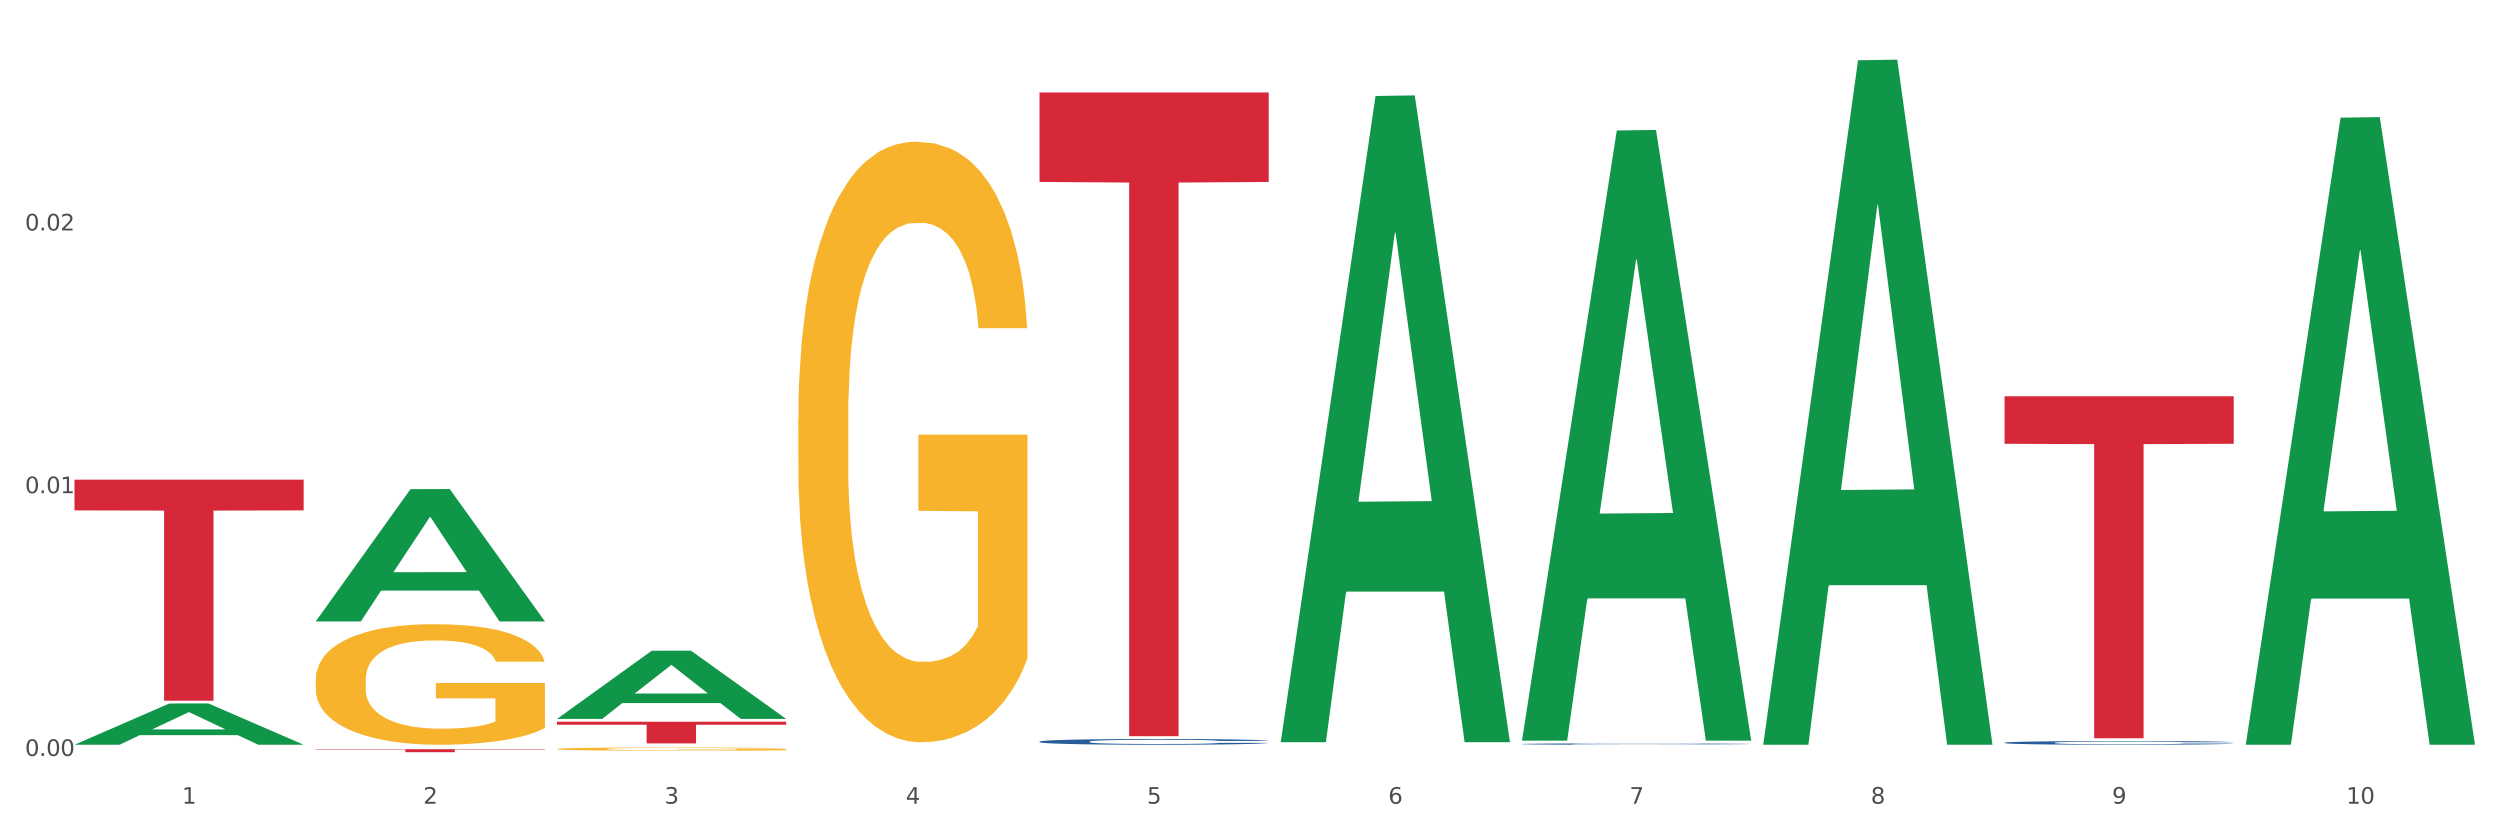 <?xml version="1.0" encoding="utf-8" standalone="no"?>
<!DOCTYPE svg PUBLIC "-//W3C//DTD SVG 1.1//EN"
  "http://www.w3.org/Graphics/SVG/1.1/DTD/svg11.dtd">
<svg xmlns:xlink="http://www.w3.org/1999/xlink" width="1080pt" height="360pt" viewBox="0 0 1080 360" xmlns="http://www.w3.org/2000/svg" version="1.1">
 <rect x="0" y="0" width="1080" height="360" fill="#333333" stroke="none"/>
 <defs>
  <style type="text/css">*{stroke-linejoin: round; stroke-linecap: butt}</style>
 </defs>
 <g id="figure_1">
  <g id="patch_1">
   <path d="M 0 360 
L 1080 360 
L 1080 0 
L 0 0 
z
" style="fill: #ffffff; stroke: #ffffff; stroke-linejoin: miter"/>
  </g>
  <g id="axes_1">
   <g id="matplotlib.axis_1">
    <g id="xtick_1">
     <g id="text_1">
      <!-- 1 -->
      <g style="fill: #4d4d4d" transform="translate(78.627 347.204) scale(0.096 -0.096)">
       <defs>
        <path id="DejaVuSans-31" d="M 794 531 
L 1825 531 
L 1825 4091 
L 703 3866 
L 703 4441 
L 1819 4666 
L 2450 4666 
L 2450 531 
L 3481 531 
L 3481 0 
L 794 0 
L 794 531 
z
" transform="scale(0.016)"/>
       </defs>
       <use xlink:href="#DejaVuSans-31"/>
      </g>
     </g>
    </g>
    <g id="xtick_2">
     <g id="text_2">
      <!-- 2 -->
      <g style="fill: #4d4d4d" transform="translate(182.851 347.204) scale(0.096 -0.096)">
       <defs>
        <path id="DejaVuSans-32" d="M 1228 531 
L 3431 531 
L 3431 0 
L 469 0 
L 469 531 
Q 828 903 1448 1529 
Q 2069 2156 2228 2338 
Q 2531 2678 2651 2914 
Q 2772 3150 2772 3378 
Q 2772 3750 2511 3984 
Q 2250 4219 1831 4219 
Q 1534 4219 1204 4116 
Q 875 4013 500 3803 
L 500 4441 
Q 881 4594 1212 4672 
Q 1544 4750 1819 4750 
Q 2544 4750 2975 4387 
Q 3406 4025 3406 3419 
Q 3406 3131 3298 2873 
Q 3191 2616 2906 2266 
Q 2828 2175 2409 1742 
Q 1991 1309 1228 531 
z
" transform="scale(0.016)"/>
       </defs>
       <use xlink:href="#DejaVuSans-32"/>
      </g>
     </g>
    </g>
    <g id="xtick_3">
     <g id="text_3">
      <!-- 3 -->
      <g style="fill: #4d4d4d" transform="translate(287.074 347.204) scale(0.096 -0.096)">
       <defs>
        <path id="DejaVuSans-33" d="M 2597 2516 
Q 3050 2419 3304 2112 
Q 3559 1806 3559 1356 
Q 3559 666 3084 287 
Q 2609 -91 1734 -91 
Q 1441 -91 1130 -33 
Q 819 25 488 141 
L 488 750 
Q 750 597 1062 519 
Q 1375 441 1716 441 
Q 2309 441 2620 675 
Q 2931 909 2931 1356 
Q 2931 1769 2642 2001 
Q 2353 2234 1838 2234 
L 1294 2234 
L 1294 2753 
L 1863 2753 
Q 2328 2753 2575 2939 
Q 2822 3125 2822 3475 
Q 2822 3834 2567 4026 
Q 2313 4219 1838 4219 
Q 1578 4219 1281 4162 
Q 984 4106 628 3988 
L 628 4550 
Q 988 4650 1302 4700 
Q 1616 4750 1894 4750 
Q 2613 4750 3031 4423 
Q 3450 4097 3450 3541 
Q 3450 3153 3228 2886 
Q 3006 2619 2597 2516 
z
" transform="scale(0.016)"/>
       </defs>
       <use xlink:href="#DejaVuSans-33"/>
      </g>
     </g>
    </g>
    <g id="xtick_4">
     <g id="text_4">
      <!-- 4 -->
      <g style="fill: #4d4d4d" transform="translate(391.298 347.204) scale(0.096 -0.096)">
       <defs>
        <path id="DejaVuSans-34" d="M 2419 4116 
L 825 1625 
L 2419 1625 
L 2419 4116 
z
M 2253 4666 
L 3047 4666 
L 3047 1625 
L 3713 1625 
L 3713 1100 
L 3047 1100 
L 3047 0 
L 2419 0 
L 2419 1100 
L 313 1100 
L 313 1709 
L 2253 4666 
z
" transform="scale(0.016)"/>
       </defs>
       <use xlink:href="#DejaVuSans-34"/>
      </g>
     </g>
    </g>
    <g id="xtick_5">
     <g id="text_5">
      <!-- 5 -->
      <g style="fill: #4d4d4d" transform="translate(495.522 347.204) scale(0.096 -0.096)">
       <defs>
        <path id="DejaVuSans-35" d="M 691 4666 
L 3169 4666 
L 3169 4134 
L 1269 4134 
L 1269 2991 
Q 1406 3038 1543 3061 
Q 1681 3084 1819 3084 
Q 2600 3084 3056 2656 
Q 3513 2228 3513 1497 
Q 3513 744 3044 326 
Q 2575 -91 1722 -91 
Q 1428 -91 1123 -41 
Q 819 9 494 109 
L 494 744 
Q 775 591 1075 516 
Q 1375 441 1709 441 
Q 2250 441 2565 725 
Q 2881 1009 2881 1497 
Q 2881 1984 2565 2268 
Q 2250 2553 1709 2553 
Q 1456 2553 1204 2497 
Q 953 2441 691 2322 
L 691 4666 
z
" transform="scale(0.016)"/>
       </defs>
       <use xlink:href="#DejaVuSans-35"/>
      </g>
     </g>
    </g>
    <g id="xtick_6">
     <g id="text_6">
      <!-- 6 -->
      <g style="fill: #4d4d4d" transform="translate(599.745 347.204) scale(0.096 -0.096)">
       <defs>
        <path id="DejaVuSans-36" d="M 2113 2584 
Q 1688 2584 1439 2293 
Q 1191 2003 1191 1497 
Q 1191 994 1439 701 
Q 1688 409 2113 409 
Q 2538 409 2786 701 
Q 3034 994 3034 1497 
Q 3034 2003 2786 2293 
Q 2538 2584 2113 2584 
z
M 3366 4563 
L 3366 3988 
Q 3128 4100 2886 4159 
Q 2644 4219 2406 4219 
Q 1781 4219 1451 3797 
Q 1122 3375 1075 2522 
Q 1259 2794 1537 2939 
Q 1816 3084 2150 3084 
Q 2853 3084 3261 2657 
Q 3669 2231 3669 1497 
Q 3669 778 3244 343 
Q 2819 -91 2113 -91 
Q 1303 -91 875 529 
Q 447 1150 447 2328 
Q 447 3434 972 4092 
Q 1497 4750 2381 4750 
Q 2619 4750 2861 4703 
Q 3103 4656 3366 4563 
z
" transform="scale(0.016)"/>
       </defs>
       <use xlink:href="#DejaVuSans-36"/>
      </g>
     </g>
    </g>
    <g id="xtick_7">
     <g id="text_7">
      <!-- 7 -->
      <g style="fill: #4d4d4d" transform="translate(703.969 347.204) scale(0.096 -0.096)">
       <defs>
        <path id="DejaVuSans-37" d="M 525 4666 
L 3525 4666 
L 3525 4397 
L 1831 0 
L 1172 0 
L 2766 4134 
L 525 4134 
L 525 4666 
z
" transform="scale(0.016)"/>
       </defs>
       <use xlink:href="#DejaVuSans-37"/>
      </g>
     </g>
    </g>
    <g id="xtick_8">
     <g id="text_8">
      <!-- 8 -->
      <g style="fill: #4d4d4d" transform="translate(808.193 347.204) scale(0.096 -0.096)">
       <defs>
        <path id="DejaVuSans-38" d="M 2034 2216 
Q 1584 2216 1326 1975 
Q 1069 1734 1069 1313 
Q 1069 891 1326 650 
Q 1584 409 2034 409 
Q 2484 409 2743 651 
Q 3003 894 3003 1313 
Q 3003 1734 2745 1975 
Q 2488 2216 2034 2216 
z
M 1403 2484 
Q 997 2584 770 2862 
Q 544 3141 544 3541 
Q 544 4100 942 4425 
Q 1341 4750 2034 4750 
Q 2731 4750 3128 4425 
Q 3525 4100 3525 3541 
Q 3525 3141 3298 2862 
Q 3072 2584 2669 2484 
Q 3125 2378 3379 2068 
Q 3634 1759 3634 1313 
Q 3634 634 3220 271 
Q 2806 -91 2034 -91 
Q 1263 -91 848 271 
Q 434 634 434 1313 
Q 434 1759 690 2068 
Q 947 2378 1403 2484 
z
M 1172 3481 
Q 1172 3119 1398 2916 
Q 1625 2713 2034 2713 
Q 2441 2713 2670 2916 
Q 2900 3119 2900 3481 
Q 2900 3844 2670 4047 
Q 2441 4250 2034 4250 
Q 1625 4250 1398 4047 
Q 1172 3844 1172 3481 
z
" transform="scale(0.016)"/>
       </defs>
       <use xlink:href="#DejaVuSans-38"/>
      </g>
     </g>
    </g>
    <g id="xtick_9">
     <g id="text_9">
      <!-- 9 -->
      <g style="fill: #4d4d4d" transform="translate(912.416 347.204) scale(0.096 -0.096)">
       <defs>
        <path id="DejaVuSans-39" d="M 703 97 
L 703 672 
Q 941 559 1184 500 
Q 1428 441 1663 441 
Q 2288 441 2617 861 
Q 2947 1281 2994 2138 
Q 2813 1869 2534 1725 
Q 2256 1581 1919 1581 
Q 1219 1581 811 2004 
Q 403 2428 403 3163 
Q 403 3881 828 4315 
Q 1253 4750 1959 4750 
Q 2769 4750 3195 4129 
Q 3622 3509 3622 2328 
Q 3622 1225 3098 567 
Q 2575 -91 1691 -91 
Q 1453 -91 1209 -44 
Q 966 3 703 97 
z
M 1959 2075 
Q 2384 2075 2632 2365 
Q 2881 2656 2881 3163 
Q 2881 3666 2632 3958 
Q 2384 4250 1959 4250 
Q 1534 4250 1286 3958 
Q 1038 3666 1038 3163 
Q 1038 2656 1286 2365 
Q 1534 2075 1959 2075 
z
" transform="scale(0.016)"/>
       </defs>
       <use xlink:href="#DejaVuSans-39"/>
      </g>
     </g>
    </g>
    <g id="xtick_10">
     <g id="text_10">
      <!-- 10 -->
      <g style="fill: #4d4d4d" transform="translate(1013.586 347.204) scale(0.096 -0.096)">
       <defs>
        <path id="DejaVuSans-30" d="M 2034 4250 
Q 1547 4250 1301 3770 
Q 1056 3291 1056 2328 
Q 1056 1369 1301 889 
Q 1547 409 2034 409 
Q 2525 409 2770 889 
Q 3016 1369 3016 2328 
Q 3016 3291 2770 3770 
Q 2525 4250 2034 4250 
z
M 2034 4750 
Q 2819 4750 3233 4129 
Q 3647 3509 3647 2328 
Q 3647 1150 3233 529 
Q 2819 -91 2034 -91 
Q 1250 -91 836 529 
Q 422 1150 422 2328 
Q 422 3509 836 4129 
Q 1250 4750 2034 4750 
z
" transform="scale(0.016)"/>
       </defs>
       <use xlink:href="#DejaVuSans-31"/>
       <use xlink:href="#DejaVuSans-30" transform="translate(63.623 0)"/>
      </g>
     </g>
    </g>
    <g id="xtick_11"/>
    <g id="xtick_12"/>
    <g id="xtick_13"/>
    <g id="xtick_14"/>
    <g id="xtick_15"/>
    <g id="xtick_16"/>
    <g id="xtick_17"/>
    <g id="xtick_18"/>
    <g id="xtick_19"/>
   </g>
   <g id="matplotlib.axis_2">
    <g id="ytick_1">
     <g id="text_11">
      <!-- 0.00 -->
      <g style="fill: #4d4d4d" transform="translate(10.8 326.572) scale(0.096 -0.096)">
       <defs>
        <path id="DejaVuSans-2e" d="M 684 794 
L 1344 794 
L 1344 0 
L 684 0 
L 684 794 
z
" transform="scale(0.016)"/>
       </defs>
       <use xlink:href="#DejaVuSans-30"/>
       <use xlink:href="#DejaVuSans-2e" transform="translate(63.623 0)"/>
       <use xlink:href="#DejaVuSans-30" transform="translate(95.41 0)"/>
       <use xlink:href="#DejaVuSans-30" transform="translate(159.033 0)"/>
      </g>
     </g>
    </g>
    <g id="ytick_2">
     <g id="text_12">
      <!-- 0.01 -->
      <g style="fill: #4d4d4d" transform="translate(10.8 213.068) scale(0.096 -0.096)">
       <use xlink:href="#DejaVuSans-30"/>
       <use xlink:href="#DejaVuSans-2e" transform="translate(63.623 0)"/>
       <use xlink:href="#DejaVuSans-30" transform="translate(95.41 0)"/>
       <use xlink:href="#DejaVuSans-31" transform="translate(159.033 0)"/>
      </g>
     </g>
    </g>
    <g id="ytick_3">
     <g id="text_13">
      <!-- 0.02 -->
      <g style="fill: #4d4d4d" transform="translate(10.8 99.564) scale(0.096 -0.096)">
       <use xlink:href="#DejaVuSans-30"/>
       <use xlink:href="#DejaVuSans-2e" transform="translate(63.623 0)"/>
       <use xlink:href="#DejaVuSans-30" transform="translate(95.41 0)"/>
       <use xlink:href="#DejaVuSans-32" transform="translate(159.033 0)"/>
      </g>
     </g>
    </g>
    <g id="ytick_4"/>
    <g id="ytick_5"/>
    <g id="ytick_6"/>
   </g>
   <g id="PolyCollection_1">
    <path d="M 32.175 321.703 
L 32.277 321.686 
L 73.107 303.914 
L 90.051 303.898 
L 131.187 321.736 
L 111.589 321.736 
L 102.709 317.582 
L 60.552 317.582 
L 60.246 317.649 
L 51.671 321.736 
L 32.175 321.736 
L 32.175 321.703 
L 65.86 315.103 
L 97.401 315.087 
L 81.783 307.7 
L 81.579 307.666 
L 81.375 307.717 
L 65.758 315.087 
L 65.86 315.103 
L 32.175 321.703 
z
" clip-path="url(#p88cc7e10a8)" style="fill: #109648"/>
    <path d="M 865.964 320.849 
L 866.081 320.847 
L 866.081 320.806 
L 866.432 320.75 
L 867.719 320.647 
L 869.358 320.569 
L 872.167 320.478 
L 873.688 320.44 
L 875.678 320.397 
L 879.774 320.328 
L 884.456 320.269 
L 887.733 320.237 
L 890.19 320.216 
L 895.691 320.179 
L 898.851 320.163 
L 902.128 320.15 
L 904.937 320.141 
L 909.618 320.131 
L 913.364 320.126 
L 917.694 320.125 
L 921.322 320.126 
L 926.12 320.132 
L 933.143 320.15 
L 935.834 320.16 
L 939.463 320.178 
L 943.208 320.202 
L 946.251 320.225 
L 949.762 320.259 
L 953.39 320.303 
L 956.901 320.359 
L 959.359 320.41 
L 961.348 320.465 
L 963.104 320.531 
L 964.391 320.603 
L 964.976 320.664 
L 943.559 320.664 
L 942.974 320.609 
L 941.803 320.55 
L 940.633 320.511 
L 939.346 320.478 
L 937.356 320.441 
L 935.6 320.418 
L 932.674 320.39 
L 929.983 320.372 
L 927.759 320.362 
L 925.067 320.353 
L 919.332 320.344 
L 915.236 320.344 
L 912.661 320.347 
L 909.501 320.355 
L 906.81 320.365 
L 903.65 320.383 
L 901.192 320.402 
L 898.734 320.427 
L 897.33 320.444 
L 895.223 320.477 
L 893.819 320.503 
L 891.946 320.549 
L 890.893 320.581 
L 889.02 320.665 
L 888.201 320.727 
L 887.85 320.77 
L 887.616 320.817 
L 887.616 321.046 
L 888.318 321.149 
L 888.903 321.193 
L 889.839 321.243 
L 891.595 321.308 
L 894.17 321.371 
L 896.861 321.417 
L 899.085 321.445 
L 901.192 321.466 
L 903.298 321.482 
L 905.873 321.496 
L 907.98 321.505 
L 911.14 321.514 
L 914.885 321.519 
L 917.811 321.519 
L 923.78 321.511 
L 926.472 321.504 
L 929.046 321.493 
L 931.855 321.477 
L 934.079 321.46 
L 935.366 321.446 
L 937.473 321.418 
L 939.111 321.389 
L 940.516 321.355 
L 941.452 321.326 
L 942.505 321.282 
L 943.325 321.232 
L 943.559 321.205 
L 964.976 321.205 
L 964.508 321.258 
L 963.689 321.31 
L 962.05 321.379 
L 960.763 321.418 
L 958.773 321.467 
L 956.667 321.508 
L 953.741 321.554 
L 951.049 321.588 
L 948.24 321.617 
L 945.197 321.644 
L 939.697 321.68 
L 937.707 321.691 
L 933.494 321.708 
L 930.217 321.719 
L 925.418 321.729 
L 920.503 321.735 
L 915.353 321.736 
L 910.789 321.733 
L 905.756 321.725 
L 902.596 321.716 
L 899.085 321.702 
L 894.989 321.682 
L 891.127 321.657 
L 887.499 321.627 
L 884.105 321.594 
L 880.945 321.555 
L 876.848 321.492 
L 873.805 321.43 
L 871.582 321.373 
L 870.06 321.324 
L 868.539 321.262 
L 867.719 321.22 
L 866.432 321.117 
L 865.964 321.021 
L 865.964 320.849 
z
" clip-path="url(#p88cc7e10a8)" style="fill: #255c99"/>
    <path d="M 657.517 321.412 
L 657.634 321.411 
L 657.634 321.396 
L 657.985 321.376 
L 659.272 321.338 
L 660.911 321.31 
L 663.72 321.276 
L 665.241 321.262 
L 667.231 321.247 
L 671.327 321.222 
L 676.008 321.2 
L 679.285 321.188 
L 681.743 321.181 
L 687.244 321.167 
L 690.404 321.161 
L 693.681 321.156 
L 696.49 321.153 
L 701.171 321.149 
L 704.916 321.148 
L 709.247 321.147 
L 712.875 321.148 
L 717.673 321.15 
L 724.695 321.156 
L 727.387 321.16 
L 731.015 321.167 
L 734.76 321.175 
L 737.803 321.184 
L 741.314 321.196 
L 744.943 321.212 
L 748.454 321.233 
L 750.911 321.252 
L 752.901 321.272 
L 754.657 321.296 
L 755.944 321.322 
L 756.529 321.344 
L 735.112 321.344 
L 734.526 321.324 
L 733.356 321.303 
L 732.186 321.288 
L 730.898 321.276 
L 728.909 321.263 
L 727.153 321.254 
L 724.227 321.244 
L 721.535 321.238 
L 719.312 321.234 
L 716.62 321.231 
L 710.885 321.227 
L 706.789 321.227 
L 704.214 321.229 
L 701.054 321.231 
L 698.362 321.235 
L 695.202 321.241 
L 692.745 321.248 
L 690.287 321.258 
L 688.882 321.264 
L 686.776 321.276 
L 685.371 321.286 
L 683.499 321.302 
L 682.445 321.314 
L 680.573 321.345 
L 679.754 321.367 
L 679.402 321.383 
L 679.168 321.4 
L 679.168 321.484 
L 679.871 321.522 
L 680.456 321.538 
L 681.392 321.556 
L 683.148 321.58 
L 685.722 321.603 
L 688.414 321.62 
L 690.638 321.63 
L 692.745 321.637 
L 694.851 321.643 
L 697.426 321.649 
L 699.533 321.652 
L 702.693 321.655 
L 706.438 321.657 
L 709.364 321.657 
L 715.332 321.654 
L 718.024 321.651 
L 720.599 321.648 
L 723.408 321.642 
L 725.632 321.635 
L 726.919 321.63 
L 729.026 321.62 
L 730.664 321.609 
L 732.069 321.597 
L 733.005 321.586 
L 734.058 321.57 
L 734.877 321.552 
L 735.112 321.542 
L 756.529 321.542 
L 756.061 321.561 
L 755.242 321.58 
L 753.603 321.606 
L 752.316 321.62 
L 750.326 321.638 
L 748.22 321.653 
L 745.294 321.67 
L 742.602 321.682 
L 739.793 321.693 
L 736.75 321.702 
L 731.249 321.716 
L 729.26 321.72 
L 725.046 321.726 
L 721.769 321.73 
L 716.971 321.734 
L 712.055 321.736 
L 706.906 321.736 
L 702.341 321.735 
L 697.309 321.732 
L 694.149 321.729 
L 690.638 321.724 
L 686.542 321.716 
L 682.679 321.707 
L 679.051 321.696 
L 675.657 321.684 
L 672.497 321.67 
L 668.401 321.647 
L 665.358 321.624 
L 663.134 321.603 
L 661.613 321.586 
L 660.091 321.563 
L 659.272 321.547 
L 657.985 321.51 
L 657.517 321.475 
L 657.517 321.412 
z
" clip-path="url(#p88cc7e10a8)" style="fill: #255c99"/>
    <path d="M 449.069 320.36 
L 449.187 320.357 
L 449.187 320.293 
L 449.538 320.207 
L 450.825 320.047 
L 452.464 319.926 
L 455.272 319.784 
L 456.794 319.725 
L 458.783 319.659 
L 462.88 319.552 
L 467.561 319.46 
L 470.838 319.41 
L 473.296 319.378 
L 478.797 319.321 
L 481.957 319.296 
L 485.234 319.275 
L 488.042 319.262 
L 492.724 319.246 
L 496.469 319.239 
L 500.799 319.236 
L 504.427 319.239 
L 509.226 319.248 
L 516.248 319.275 
L 518.94 319.291 
L 522.568 319.319 
L 526.313 319.355 
L 529.356 319.392 
L 532.867 319.444 
L 536.495 319.513 
L 540.006 319.599 
L 542.464 319.679 
L 544.454 319.764 
L 546.209 319.867 
L 547.497 319.978 
L 548.082 320.072 
L 526.664 320.072 
L 526.079 319.988 
L 524.909 319.896 
L 523.738 319.835 
L 522.451 319.784 
L 520.461 319.727 
L 518.706 319.691 
L 515.78 319.647 
L 513.088 319.62 
L 510.864 319.604 
L 508.173 319.59 
L 502.438 319.577 
L 498.342 319.577 
L 495.767 319.581 
L 492.607 319.593 
L 489.915 319.609 
L 486.755 319.636 
L 484.297 319.666 
L 481.84 319.704 
L 480.435 319.732 
L 478.328 319.782 
L 476.924 319.823 
L 475.051 319.894 
L 473.998 319.944 
L 472.126 320.074 
L 471.306 320.17 
L 470.955 320.236 
L 470.721 320.309 
L 470.721 320.666 
L 471.423 320.825 
L 472.009 320.894 
L 472.945 320.972 
L 474.7 321.072 
L 477.275 321.17 
L 479.967 321.241 
L 482.191 321.284 
L 484.297 321.316 
L 486.404 321.341 
L 488.979 321.364 
L 491.085 321.378 
L 494.245 321.392 
L 497.991 321.398 
L 500.916 321.398 
L 506.885 321.387 
L 509.577 321.376 
L 512.152 321.36 
L 514.961 321.334 
L 517.184 321.307 
L 518.472 321.287 
L 520.578 321.243 
L 522.217 321.198 
L 523.621 321.145 
L 524.558 321.099 
L 525.611 321.031 
L 526.43 320.953 
L 526.664 320.912 
L 548.082 320.912 
L 547.614 320.994 
L 546.795 321.074 
L 545.156 321.182 
L 543.869 321.243 
L 541.879 321.319 
L 539.772 321.382 
L 536.846 321.453 
L 534.155 321.506 
L 531.346 321.551 
L 528.303 321.592 
L 522.802 321.65 
L 520.813 321.666 
L 516.599 321.693 
L 513.322 321.709 
L 508.524 321.725 
L 503.608 321.734 
L 498.459 321.736 
L 493.894 321.732 
L 488.862 321.718 
L 485.702 321.704 
L 482.191 321.684 
L 478.094 321.652 
L 474.232 321.613 
L 470.604 321.567 
L 467.21 321.515 
L 464.05 321.455 
L 459.954 321.357 
L 456.911 321.261 
L 454.687 321.172 
L 453.166 321.097 
L 451.644 321.001 
L 450.825 320.935 
L 449.538 320.775 
L 449.069 320.627 
L 449.069 320.36 
z
" clip-path="url(#p88cc7e10a8)" style="fill: #255c99"/>
    <path d="M 240.622 323.569 
L 240.739 323.567 
L 240.739 323.522 
L 240.973 323.482 
L 242.142 323.387 
L 243.895 323.308 
L 245.181 323.266 
L 246.467 323.232 
L 247.987 323.197 
L 249.857 323.162 
L 253.247 323.109 
L 255.351 323.083 
L 257.923 323.055 
L 262.599 323.014 
L 265.989 322.991 
L 269.496 322.972 
L 275.224 322.949 
L 278.965 322.939 
L 282.939 322.931 
L 287.732 322.926 
L 291.356 322.925 
L 299.305 322.929 
L 306.085 322.94 
L 309.358 322.949 
L 313.566 322.964 
L 315.788 322.975 
L 319.411 322.995 
L 323.152 323.022 
L 325.724 323.045 
L 329.581 323.088 
L 332.504 323.131 
L 335.193 323.184 
L 336.595 323.221 
L 337.647 323.256 
L 338.583 323.295 
L 339.518 323.357 
L 318.476 323.357 
L 317.658 323.313 
L 316.372 323.271 
L 314.502 323.23 
L 312.865 323.205 
L 310.06 323.173 
L 307.488 323.153 
L 304.799 323.137 
L 301.526 323.125 
L 298.954 323.118 
L 295.33 323.113 
L 288.2 323.115 
L 283.407 323.125 
L 280.134 323.137 
L 278.03 323.149 
L 276.159 323.162 
L 274.055 323.179 
L 271.6 323.206 
L 269.847 323.23 
L 268.093 323.261 
L 266.69 323.291 
L 265.405 323.327 
L 264.352 323.365 
L 263.534 323.405 
L 262.833 323.453 
L 262.248 323.533 
L 262.248 323.707 
L 262.482 323.747 
L 263.067 323.799 
L 263.768 323.838 
L 264.937 323.885 
L 265.989 323.917 
L 267.976 323.963 
L 270.197 324.001 
L 271.951 324.025 
L 273.704 324.046 
L 276.744 324.074 
L 280.134 324.097 
L 283.056 324.111 
L 287.031 324.123 
L 289.719 324.128 
L 292.057 324.131 
L 297.785 324.131 
L 301.877 324.127 
L 306.436 324.118 
L 309.943 324.107 
L 312.865 324.093 
L 316.138 324.07 
L 318.242 324.048 
L 318.242 323.782 
L 292.525 323.781 
L 292.525 323.604 
L 339.635 323.604 
L 339.635 324.123 
L 337.647 324.15 
L 335.426 324.174 
L 333.088 324.196 
L 329.581 324.223 
L 325.373 324.248 
L 321.632 324.266 
L 317.658 324.281 
L 312.982 324.295 
L 306.903 324.308 
L 303.163 324.313 
L 298.487 324.317 
L 292.992 324.318 
L 288.2 324.315 
L 283.524 324.309 
L 278.614 324.298 
L 273.821 324.281 
L 270.197 324.265 
L 266.574 324.244 
L 262.716 324.217 
L 259.677 324.192 
L 257.339 324.169 
L 254.767 324.14 
L 251.961 324.102 
L 249.857 324.067 
L 247.987 324.032 
L 246 323.986 
L 244.597 323.946 
L 243.194 323.897 
L 242.376 323.86 
L 241.441 323.803 
L 240.739 323.723 
L 240.622 323.569 
z
" clip-path="url(#p88cc7e10a8)" style="fill: #f7b32b"/>
    <path d="M 344.846 181.102 
L 344.963 180.865 
L 344.963 172.334 
L 345.197 164.989 
L 346.366 147.218 
L 348.119 132.527 
L 349.405 124.708 
L 350.691 118.31 
L 352.21 111.912 
L 354.081 105.278 
L 357.471 95.563 
L 359.575 90.587 
L 362.147 85.374 
L 366.823 77.792 
L 370.213 73.527 
L 373.72 69.973 
L 379.448 65.707 
L 383.188 63.812 
L 387.163 62.39 
L 391.956 61.442 
L 395.579 61.205 
L 403.529 61.916 
L 410.309 64.049 
L 413.582 65.707 
L 417.79 68.551 
L 420.011 70.446 
L 423.635 74.238 
L 427.376 79.214 
L 429.947 83.479 
L 433.805 91.535 
L 436.728 99.591 
L 439.416 109.543 
L 440.819 116.415 
L 441.871 122.812 
L 442.806 130.158 
L 443.741 141.768 
L 422.7 141.768 
L 421.882 133.475 
L 420.596 125.656 
L 418.725 118.073 
L 417.089 113.334 
L 414.283 107.41 
L 411.711 103.619 
L 409.023 100.776 
L 405.75 98.406 
L 403.178 97.222 
L 399.554 96.274 
L 392.423 96.511 
L 387.63 98.406 
L 384.357 100.776 
L 382.253 102.908 
L 380.383 105.278 
L 378.279 108.595 
L 375.824 113.571 
L 374.07 118.073 
L 372.317 123.76 
L 370.914 129.447 
L 369.628 136.081 
L 368.576 143.19 
L 367.758 150.535 
L 367.056 159.539 
L 366.472 174.467 
L 366.472 206.929 
L 366.706 214.274 
L 367.29 223.989 
L 367.992 231.335 
L 369.161 240.102 
L 370.213 246.025 
L 372.2 254.556 
L 374.421 261.664 
L 376.174 266.166 
L 377.928 269.957 
L 380.967 275.17 
L 384.357 279.435 
L 387.28 282.042 
L 391.254 284.411 
L 393.943 285.359 
L 396.281 285.833 
L 402.009 285.833 
L 406.1 285.122 
L 410.659 283.463 
L 414.166 281.331 
L 417.089 278.724 
L 420.362 274.459 
L 422.466 270.431 
L 422.466 220.909 
L 396.748 220.672 
L 396.748 187.736 
L 443.858 187.736 
L 443.858 284.411 
L 441.871 289.387 
L 439.65 293.889 
L 437.312 297.917 
L 433.805 302.893 
L 429.597 307.632 
L 425.856 310.949 
L 421.882 313.793 
L 417.206 316.399 
L 411.127 318.769 
L 407.386 319.717 
L 402.71 320.427 
L 397.216 320.664 
L 392.423 320.19 
L 387.747 319.006 
L 382.838 316.873 
L 378.045 313.793 
L 374.421 310.712 
L 370.797 306.921 
L 366.94 301.945 
L 363.9 297.206 
L 361.562 292.941 
L 358.99 287.491 
L 356.185 280.383 
L 354.081 273.985 
L 352.21 267.351 
L 350.223 258.821 
L 348.82 251.475 
L 347.418 242.234 
L 346.599 235.363 
L 345.664 224.7 
L 344.963 209.772 
L 344.846 181.102 
z
" clip-path="url(#p88cc7e10a8)" style="fill: #f7b32b"/>
    <path d="M 32.175 207.22 
L 131.187 207.22 
L 131.187 220.489 
L 92.239 220.579 
L 92.239 302.709 
L 70.888 302.709 
L 70.888 220.579 
L 32.175 220.489 
L 32.175 207.309 
L 32.175 207.22 
z
" clip-path="url(#p88cc7e10a8)" style="fill: #d62839"/>
    <path d="M 136.399 323.654 
L 235.411 323.654 
L 235.411 323.834 
L 196.463 323.835 
L 196.463 324.95 
L 175.112 324.95 
L 175.112 323.835 
L 136.399 323.834 
L 136.399 323.655 
L 136.399 323.654 
z
" clip-path="url(#p88cc7e10a8)" style="fill: #d62839"/>
    <path d="M 240.622 311.778 
L 339.635 311.778 
L 339.635 313.079 
L 300.687 313.088 
L 300.687 321.142 
L 279.336 321.142 
L 279.336 313.088 
L 240.622 313.079 
L 240.622 311.787 
L 240.622 311.778 
z
" clip-path="url(#p88cc7e10a8)" style="fill: #d62839"/>
    <path d="M 449.069 39.957 
L 548.082 39.957 
L 548.082 78.602 
L 509.134 78.863 
L 509.134 318.048 
L 487.783 318.048 
L 487.783 78.863 
L 449.069 78.602 
L 449.069 40.218 
L 449.069 39.957 
z
" clip-path="url(#p88cc7e10a8)" style="fill: #d62839"/>
    <path d="M 865.964 171.191 
L 964.976 171.191 
L 964.976 191.723 
L 926.028 191.861 
L 926.028 318.936 
L 904.677 318.936 
L 904.677 191.861 
L 865.964 191.723 
L 865.964 171.33 
L 865.964 171.191 
z
" clip-path="url(#p88cc7e10a8)" style="fill: #d62839"/>
    <path d="M 136.399 268.363 
L 136.501 268.309 
L 177.331 211.31 
L 194.275 211.256 
L 235.411 268.47 
L 215.813 268.47 
L 206.932 255.147 
L 164.775 255.147 
L 164.469 255.362 
L 155.895 268.47 
L 136.399 268.47 
L 136.399 268.363 
L 170.083 247.196 
L 201.624 247.143 
L 186.007 223.451 
L 185.803 223.344 
L 185.599 223.505 
L 169.981 247.143 
L 170.083 247.196 
L 136.399 268.363 
z
" clip-path="url(#p88cc7e10a8)" style="fill: #109648"/>
    <path d="M 240.622 310.534 
L 240.724 310.506 
L 281.554 281.107 
L 298.499 281.08 
L 339.635 310.589 
L 320.036 310.589 
L 311.156 303.718 
L 268.999 303.718 
L 268.693 303.828 
L 260.118 310.589 
L 240.622 310.589 
L 240.622 310.534 
L 274.307 299.617 
L 305.848 299.589 
L 290.231 287.369 
L 290.026 287.314 
L 289.822 287.397 
L 274.205 299.589 
L 274.307 299.617 
L 240.622 310.534 
z
" clip-path="url(#p88cc7e10a8)" style="fill: #109648"/>
    <path d="M 553.293 320.115 
L 553.395 319.853 
L 594.225 41.469 
L 611.169 41.207 
L 652.306 320.64 
L 632.707 320.64 
L 623.827 255.57 
L 581.67 255.57 
L 581.364 256.62 
L 572.789 320.64 
L 553.293 320.64 
L 553.293 320.115 
L 586.978 216.738 
L 618.519 216.476 
L 602.901 100.767 
L 602.697 100.242 
L 602.493 101.029 
L 586.876 216.476 
L 586.978 216.738 
L 553.293 320.115 
z
" clip-path="url(#p88cc7e10a8)" style="fill: #109648"/>
    <path d="M 657.517 319.463 
L 657.619 319.215 
L 698.449 56.373 
L 715.393 56.125 
L 756.529 319.959 
L 736.931 319.959 
L 728.05 258.521 
L 685.893 258.521 
L 685.587 259.512 
L 677.013 319.959 
L 657.517 319.959 
L 657.517 319.463 
L 691.201 221.857 
L 722.742 221.61 
L 707.125 112.36 
L 706.921 111.865 
L 706.717 112.608 
L 691.099 221.61 
L 691.201 221.857 
L 657.517 319.463 
z
" clip-path="url(#p88cc7e10a8)" style="fill: #109648"/>
    <path d="M 136.399 293.724 
L 136.516 293.676 
L 136.516 291.964 
L 136.749 290.49 
L 137.918 286.923 
L 139.672 283.974 
L 140.958 282.405 
L 142.244 281.121 
L 143.763 279.837 
L 145.634 278.505 
L 149.024 276.555 
L 151.128 275.556 
L 153.699 274.51 
L 158.375 272.988 
L 161.765 272.132 
L 165.272 271.419 
L 171 270.562 
L 174.741 270.182 
L 178.716 269.897 
L 183.508 269.706 
L 187.132 269.659 
L 195.081 269.802 
L 201.861 270.23 
L 205.135 270.562 
L 209.343 271.133 
L 211.564 271.514 
L 215.188 272.275 
L 218.928 273.273 
L 221.5 274.129 
L 225.358 275.746 
L 228.28 277.363 
L 230.969 279.361 
L 232.372 280.74 
L 233.424 282.024 
L 234.359 283.499 
L 235.294 285.829 
L 214.253 285.829 
L 213.434 284.164 
L 212.148 282.595 
L 210.278 281.073 
L 208.641 280.122 
L 205.836 278.933 
L 203.264 278.172 
L 200.576 277.601 
L 197.302 277.126 
L 194.731 276.888 
L 191.107 276.698 
L 183.976 276.745 
L 179.183 277.126 
L 175.91 277.601 
L 173.806 278.029 
L 171.936 278.505 
L 169.831 279.171 
L 167.377 280.169 
L 165.623 281.073 
L 163.87 282.215 
L 162.467 283.356 
L 161.181 284.688 
L 160.129 286.114 
L 159.311 287.589 
L 158.609 289.396 
L 158.025 292.392 
L 158.025 298.908 
L 158.259 300.382 
L 158.843 302.332 
L 159.544 303.806 
L 160.713 305.566 
L 161.765 306.755 
L 163.753 308.467 
L 165.974 309.894 
L 167.727 310.798 
L 169.481 311.559 
L 172.52 312.605 
L 175.91 313.461 
L 178.833 313.984 
L 182.807 314.46 
L 185.496 314.65 
L 187.834 314.745 
L 193.562 314.745 
L 197.653 314.602 
L 202.212 314.269 
L 205.719 313.841 
L 208.641 313.318 
L 211.915 312.462 
L 214.019 311.654 
L 214.019 301.714 
L 188.301 301.666 
L 188.301 295.056 
L 235.411 295.056 
L 235.411 314.46 
L 233.424 315.458 
L 231.203 316.362 
L 228.865 317.171 
L 225.358 318.169 
L 221.15 319.121 
L 217.409 319.786 
L 213.434 320.357 
L 208.758 320.88 
L 202.68 321.356 
L 198.939 321.546 
L 194.263 321.689 
L 188.769 321.736 
L 183.976 321.641 
L 179.3 321.403 
L 174.39 320.975 
L 169.598 320.357 
L 165.974 319.739 
L 162.35 318.978 
L 158.492 317.979 
L 155.453 317.028 
L 153.115 316.172 
L 150.543 315.078 
L 147.738 313.651 
L 145.634 312.367 
L 143.763 311.035 
L 141.776 309.323 
L 140.373 307.849 
L 138.97 305.994 
L 138.152 304.615 
L 137.217 302.475 
L 136.516 299.479 
L 136.399 293.724 
z
" clip-path="url(#p88cc7e10a8)" style="fill: #f7b32b"/>
    <path d="M 970.188 321.227 
L 970.29 320.972 
L 1011.12 50.831 
L 1028.064 50.577 
L 1069.2 321.736 
L 1049.602 321.736 
L 1040.721 258.593 
L 998.564 258.593 
L 998.258 259.611 
L 989.684 321.736 
L 970.188 321.736 
L 970.188 321.227 
L 1003.872 220.911 
L 1035.413 220.656 
L 1019.796 108.373 
L 1019.592 107.864 
L 1019.388 108.628 
L 1003.77 220.656 
L 1003.872 220.911 
L 970.188 321.227 
z
" clip-path="url(#p88cc7e10a8)" style="fill: #109648"/>
    <path d="M 761.74 321.18 
L 761.842 320.903 
L 802.672 26.037 
L 819.617 25.759 
L 860.753 321.736 
L 841.154 321.736 
L 832.274 252.814 
L 790.117 252.814 
L 789.811 253.926 
L 781.237 321.736 
L 761.74 321.736 
L 761.74 321.18 
L 795.425 211.683 
L 826.966 211.405 
L 811.349 88.846 
L 811.144 88.29 
L 810.94 89.124 
L 795.323 211.405 
L 795.425 211.683 
L 761.74 321.18 
z
" clip-path="url(#p88cc7e10a8)" style="fill: #109648"/>
   </g>
  </g>
 </g>
 <defs>
  <clipPath id="p88cc7e10a8">
   <rect x="32.175" y="10.8" width="1037.025" height="329.109"/>
  </clipPath>
 </defs>
</svg>

